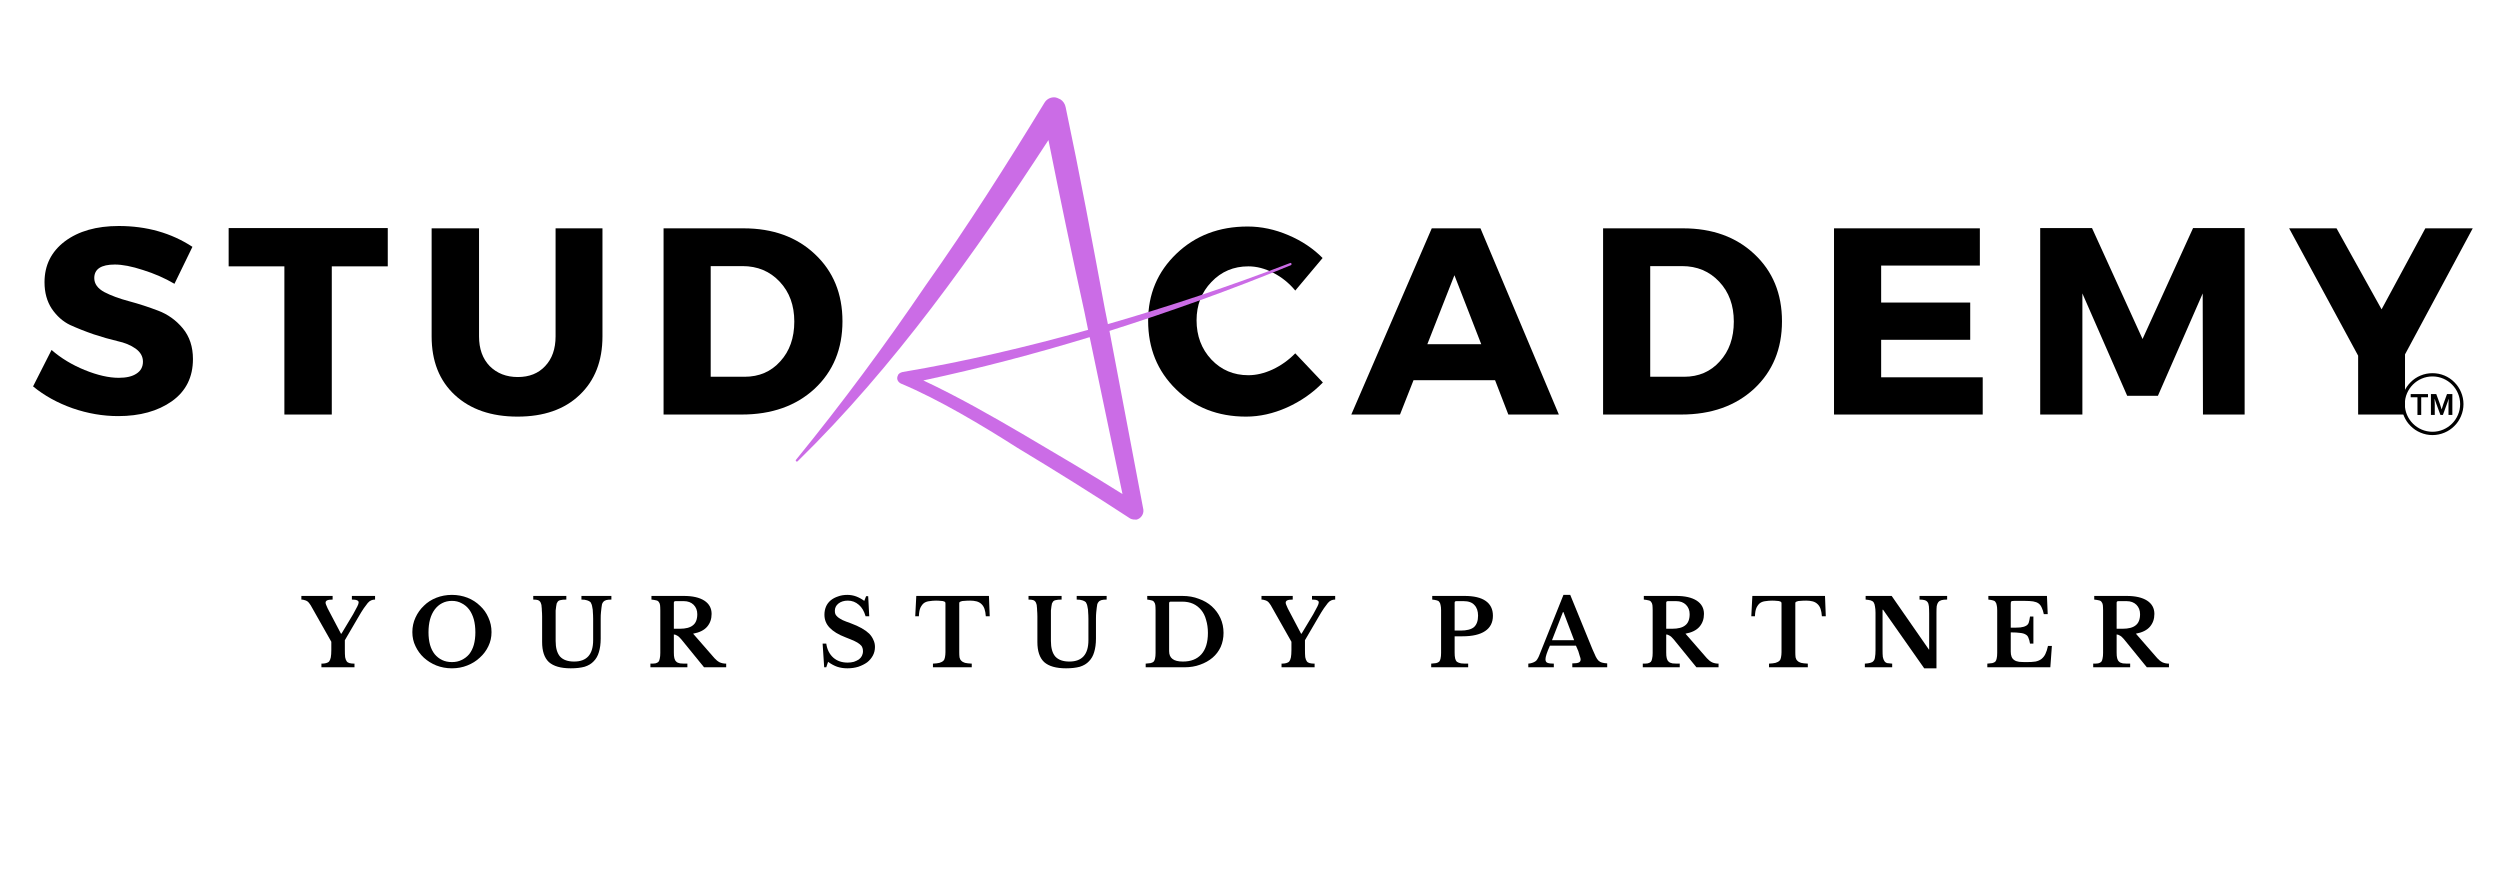 <svg xmlns="http://www.w3.org/2000/svg" xmlns:xlink="http://www.w3.org/1999/xlink" width="200" zoomAndPan="magnify" viewBox="0 0 150 52.5" height="70" preserveAspectRatio="xMidYMid meet" version="1.0"><defs><g/><clipPath id="76007f8723"><path d="M 144.094 23 L 146 23 L 146 25 L 144.094 25 Z M 144.094 23 " clip-rule="nonzero"/></clipPath><clipPath id="90d6b6f243"><path d="M 145 23 L 147.805 23 L 147.805 25 L 145 25 Z M 145 23 " clip-rule="nonzero"/></clipPath><clipPath id="e991e25a7e"><path d="M 144.094 22.391 L 147.805 22.391 L 147.805 26.105 L 144.094 26.105 Z M 144.094 22.391 " clip-rule="nonzero"/></clipPath></defs><g fill="#000000" fill-opacity="1"><g transform="translate(1.718, 24.872)"><g><path d="M 5.406 -11.312 C 7.082 -11.312 8.555 -10.895 9.828 -10.062 L 8.75 -7.844 C 8.164 -8.188 7.535 -8.461 6.859 -8.672 C 6.191 -8.891 5.629 -9 5.172 -9 C 4.348 -9 3.938 -8.727 3.938 -8.188 C 3.938 -7.844 4.141 -7.562 4.547 -7.344 C 4.953 -7.133 5.445 -6.953 6.031 -6.797 C 6.613 -6.641 7.191 -6.453 7.766 -6.234 C 8.348 -6.016 8.844 -5.66 9.25 -5.172 C 9.656 -4.68 9.859 -4.066 9.859 -3.328 C 9.859 -2.242 9.438 -1.398 8.594 -0.797 C 7.75 -0.203 6.676 0.094 5.375 0.094 C 4.457 0.094 3.547 -0.062 2.641 -0.375 C 1.734 -0.695 0.941 -1.133 0.266 -1.688 L 1.375 -3.875 C 1.938 -3.383 2.598 -2.984 3.359 -2.672 C 4.129 -2.359 4.812 -2.203 5.406 -2.203 C 5.863 -2.203 6.219 -2.285 6.469 -2.453 C 6.727 -2.617 6.859 -2.859 6.859 -3.172 C 6.859 -3.484 6.711 -3.742 6.422 -3.953 C 6.129 -4.16 5.766 -4.312 5.328 -4.406 C 4.891 -4.508 4.414 -4.645 3.906 -4.812 C 3.395 -4.988 2.922 -5.176 2.484 -5.375 C 2.055 -5.582 1.691 -5.906 1.391 -6.344 C 1.098 -6.789 0.953 -7.32 0.953 -7.938 C 0.953 -8.957 1.359 -9.773 2.172 -10.391 C 2.992 -11.004 4.07 -11.312 5.406 -11.312 Z M 5.406 -11.312 "/></g></g></g><g fill="#000000" fill-opacity="1"><g transform="translate(13.61, 24.872)"><g><path d="M 9.656 -8.891 L 6.297 -8.891 L 6.297 0 L 3.453 0 L 3.453 -8.891 L 0.109 -8.891 L 0.109 -11.188 L 9.656 -11.188 Z M 9.656 -8.891 "/></g></g></g><g fill="#000000" fill-opacity="1"><g transform="translate(24.976, 24.872)"><g><path d="M 11.172 -11.172 L 11.172 -4.688 C 11.172 -3.207 10.711 -2.035 9.797 -1.172 C 8.891 -0.305 7.648 0.125 6.078 0.125 C 4.504 0.125 3.25 -0.305 2.312 -1.172 C 1.383 -2.035 0.922 -3.207 0.922 -4.688 L 0.922 -11.172 L 3.766 -11.172 L 3.766 -4.688 C 3.766 -3.945 3.977 -3.352 4.406 -2.906 C 4.844 -2.469 5.406 -2.25 6.094 -2.25 C 6.781 -2.25 7.328 -2.469 7.734 -2.906 C 8.148 -3.344 8.359 -3.938 8.359 -4.688 L 8.359 -11.172 Z M 11.172 -11.172 "/></g></g></g><g fill="#000000" fill-opacity="1"><g transform="translate(38.689, 24.872)"><g><path d="M 1.125 -11.172 L 5.922 -11.172 C 7.68 -11.172 9.109 -10.656 10.203 -9.625 C 11.305 -8.594 11.859 -7.25 11.859 -5.594 C 11.859 -3.938 11.301 -2.586 10.188 -1.547 C 9.07 -0.516 7.613 0 5.812 0 L 1.125 0 Z M 3.953 -8.906 L 3.953 -2.266 L 5.984 -2.266 C 6.859 -2.266 7.57 -2.57 8.125 -3.188 C 8.688 -3.801 8.969 -4.598 8.969 -5.578 C 8.969 -6.555 8.676 -7.352 8.094 -7.969 C 7.508 -8.594 6.766 -8.906 5.859 -8.906 Z M 3.953 -8.906 "/></g></g></g><g fill="#000000" fill-opacity="1"><g transform="translate(52.546, 24.872)"><g/></g></g><g fill="#000000" fill-opacity="1"><g transform="translate(57.862, 24.872)"><g/></g></g><g fill="#000000" fill-opacity="1"><g transform="translate(63.178, 24.872)"><g/></g></g><g fill="#000000" fill-opacity="1"><g transform="translate(68.497, 24.872)"><g><path d="M 6.359 -11.281 C 7.18 -11.281 7.992 -11.109 8.797 -10.766 C 9.609 -10.422 10.297 -9.961 10.859 -9.391 L 9.219 -7.438 C 8.852 -7.883 8.414 -8.238 7.906 -8.5 C 7.406 -8.758 6.906 -8.891 6.406 -8.891 C 5.52 -8.891 4.781 -8.578 4.188 -7.953 C 3.594 -7.336 3.297 -6.57 3.297 -5.656 C 3.297 -4.719 3.594 -3.93 4.188 -3.297 C 4.781 -2.672 5.52 -2.359 6.406 -2.359 C 6.875 -2.359 7.359 -2.473 7.859 -2.703 C 8.367 -2.941 8.82 -3.266 9.219 -3.672 L 10.875 -1.922 C 10.27 -1.297 9.551 -0.797 8.719 -0.422 C 7.895 -0.055 7.078 0.125 6.266 0.125 C 4.578 0.125 3.176 -0.422 2.062 -1.516 C 0.945 -2.609 0.391 -3.977 0.391 -5.625 C 0.391 -7.227 0.957 -8.57 2.094 -9.656 C 3.227 -10.738 4.648 -11.281 6.359 -11.281 Z M 6.359 -11.281 "/></g></g></g><g fill="#000000" fill-opacity="1"><g transform="translate(81.156, 24.872)"><g><path d="M 8.547 -2.062 L 3.656 -2.062 L 2.844 0 L -0.078 0 L 4.75 -11.172 L 7.672 -11.172 L 12.375 0 L 9.344 0 Z M 7.719 -4.219 L 6.109 -8.359 L 4.484 -4.219 Z M 7.719 -4.219 "/></g></g></g><g fill="#000000" fill-opacity="1"><g transform="translate(95.06, 24.872)"><g><path d="M 1.125 -11.172 L 5.922 -11.172 C 7.68 -11.172 9.109 -10.656 10.203 -9.625 C 11.305 -8.594 11.859 -7.25 11.859 -5.594 C 11.859 -3.938 11.301 -2.586 10.188 -1.547 C 9.07 -0.516 7.613 0 5.812 0 L 1.125 0 Z M 3.953 -8.906 L 3.953 -2.266 L 5.984 -2.266 C 6.859 -2.266 7.57 -2.57 8.125 -3.188 C 8.688 -3.801 8.969 -4.598 8.969 -5.578 C 8.969 -6.555 8.676 -7.352 8.094 -7.969 C 7.508 -8.594 6.766 -8.906 5.859 -8.906 Z M 3.953 -8.906 "/></g></g></g><g fill="#000000" fill-opacity="1"><g transform="translate(108.916, 24.872)"><g><path d="M 9.875 -8.938 L 3.953 -8.938 L 3.953 -6.719 L 9.297 -6.719 L 9.297 -4.484 L 3.953 -4.484 L 3.953 -2.234 L 10.047 -2.234 L 10.047 0 L 1.125 0 L 1.125 -11.172 L 9.875 -11.172 Z M 9.875 -8.938 "/></g></g></g><g fill="#000000" fill-opacity="1"><g transform="translate(121.287, 24.872)"><g><path d="M 13.391 0 L 10.891 0 L 10.875 -7.266 L 8.188 -1.125 L 6.344 -1.125 L 3.656 -7.266 L 3.656 0 L 1.125 0 L 1.125 -11.188 L 4.234 -11.188 L 7.266 -4.531 L 10.297 -11.188 L 13.391 -11.188 Z M 13.391 0 "/></g></g></g><g fill="#000000" fill-opacity="1"><g transform="translate(137.426, 24.872)"><g><path d="M 6.875 -3.609 L 6.875 0 L 4.062 0 L 4.062 -3.531 L -0.078 -11.172 L 2.766 -11.172 L 5.469 -6.312 L 8.094 -11.172 L 10.938 -11.172 Z M 6.875 -3.609 "/></g></g></g><g fill="#000000" fill-opacity="1"><g transform="translate(18.16, 40.037)"><g><path d="M 0.562 -3.578 C 0.508 -3.68 0.457 -3.766 0.406 -3.828 C 0.363 -3.891 0.316 -3.938 0.266 -3.969 C 0.211 -4 0.16 -4.02 0.109 -4.031 C 0.055 -4.051 -0.004 -4.062 -0.078 -4.062 L -0.078 -4.281 L 1.797 -4.281 L 1.797 -4.062 C 1.641 -4.062 1.531 -4.047 1.469 -4.016 C 1.406 -3.984 1.375 -3.938 1.375 -3.875 C 1.375 -3.844 1.383 -3.801 1.406 -3.75 C 1.426 -3.695 1.457 -3.625 1.5 -3.531 L 2.297 -2.016 L 2.328 -2.016 L 3.031 -3.188 C 3.145 -3.395 3.227 -3.551 3.281 -3.656 C 3.332 -3.758 3.359 -3.836 3.359 -3.891 C 3.359 -3.953 3.328 -3.992 3.266 -4.016 C 3.211 -4.047 3.109 -4.062 2.953 -4.062 L 2.953 -4.281 L 4.344 -4.281 L 4.344 -4.062 C 4.258 -4.062 4.18 -4.047 4.109 -4.016 C 4.047 -3.992 3.977 -3.941 3.906 -3.859 C 3.844 -3.785 3.766 -3.68 3.672 -3.547 C 3.578 -3.41 3.469 -3.234 3.344 -3.016 L 2.531 -1.625 L 2.531 -1.062 C 2.531 -0.875 2.535 -0.723 2.547 -0.609 C 2.566 -0.504 2.598 -0.422 2.641 -0.359 C 2.68 -0.305 2.738 -0.27 2.812 -0.25 C 2.895 -0.227 2.992 -0.219 3.109 -0.219 L 3.109 0 L 1.125 0 L 1.125 -0.219 C 1.238 -0.219 1.332 -0.227 1.406 -0.25 C 1.488 -0.27 1.551 -0.305 1.594 -0.359 C 1.633 -0.41 1.664 -0.488 1.688 -0.594 C 1.707 -0.707 1.719 -0.852 1.719 -1.031 L 1.719 -1.531 Z M 0.562 -3.578 "/></g></g></g><g fill="#000000" fill-opacity="1"><g transform="translate(24.491, 40.037)"><g><path d="M 2.625 -4.344 C 2.957 -4.344 3.27 -4.285 3.562 -4.172 C 3.852 -4.055 4.102 -3.895 4.312 -3.688 C 4.531 -3.488 4.695 -3.254 4.812 -2.984 C 4.938 -2.711 5 -2.422 5 -2.109 C 5 -1.805 4.938 -1.523 4.812 -1.266 C 4.688 -1.004 4.516 -0.773 4.297 -0.578 C 4.086 -0.379 3.836 -0.223 3.547 -0.109 C 3.266 0.004 2.957 0.062 2.625 0.062 C 2.289 0.062 1.977 0.004 1.688 -0.109 C 1.406 -0.223 1.156 -0.379 0.938 -0.578 C 0.727 -0.773 0.562 -1.004 0.438 -1.266 C 0.312 -1.523 0.25 -1.805 0.25 -2.109 C 0.25 -2.422 0.312 -2.711 0.438 -2.984 C 0.562 -3.254 0.727 -3.488 0.938 -3.688 C 1.145 -3.895 1.395 -4.055 1.688 -4.172 C 1.977 -4.285 2.289 -4.344 2.625 -4.344 Z M 2.625 -0.312 C 2.844 -0.312 3.035 -0.352 3.203 -0.438 C 3.379 -0.52 3.531 -0.633 3.656 -0.781 C 3.781 -0.938 3.875 -1.125 3.938 -1.344 C 4 -1.57 4.031 -1.82 4.031 -2.094 C 4.031 -2.383 4 -2.645 3.938 -2.875 C 3.875 -3.102 3.781 -3.301 3.656 -3.469 C 3.531 -3.633 3.379 -3.758 3.203 -3.844 C 3.035 -3.938 2.844 -3.984 2.625 -3.984 C 2.406 -3.984 2.207 -3.938 2.031 -3.844 C 1.863 -3.758 1.719 -3.633 1.594 -3.469 C 1.469 -3.301 1.375 -3.102 1.312 -2.875 C 1.25 -2.645 1.219 -2.383 1.219 -2.094 C 1.219 -1.82 1.25 -1.57 1.312 -1.344 C 1.375 -1.125 1.469 -0.938 1.594 -0.781 C 1.719 -0.633 1.863 -0.52 2.031 -0.438 C 2.207 -0.352 2.406 -0.312 2.625 -0.312 Z M 2.625 -0.312 "/></g></g></g><g fill="#000000" fill-opacity="1"><g transform="translate(31.839, 40.037)"><g><path d="M 4.203 -1.719 C 4.203 -1.406 4.164 -1.133 4.094 -0.906 C 4.031 -0.688 3.926 -0.504 3.781 -0.359 C 3.645 -0.211 3.461 -0.102 3.234 -0.031 C 3.004 0.031 2.727 0.062 2.406 0.062 C 1.812 0.062 1.375 -0.062 1.094 -0.312 C 0.82 -0.57 0.688 -0.973 0.688 -1.516 L 0.688 -3.047 C 0.688 -3.191 0.68 -3.312 0.672 -3.406 C 0.672 -3.5 0.664 -3.578 0.656 -3.641 C 0.656 -3.711 0.645 -3.77 0.625 -3.812 C 0.613 -3.852 0.598 -3.891 0.578 -3.922 C 0.547 -3.973 0.5 -4.008 0.438 -4.031 C 0.375 -4.051 0.281 -4.062 0.156 -4.062 L 0.156 -4.281 L 2.141 -4.281 L 2.141 -4.062 C 1.984 -4.062 1.867 -4.051 1.797 -4.031 C 1.723 -4.02 1.664 -3.988 1.625 -3.938 C 1.602 -3.906 1.582 -3.867 1.562 -3.828 C 1.551 -3.785 1.539 -3.727 1.531 -3.656 C 1.52 -3.594 1.508 -3.508 1.5 -3.406 C 1.5 -3.312 1.5 -3.191 1.5 -3.047 L 1.5 -1.578 C 1.5 -1.16 1.586 -0.848 1.766 -0.641 C 1.953 -0.441 2.234 -0.344 2.609 -0.344 C 3.367 -0.344 3.75 -0.77 3.75 -1.625 L 3.75 -2.906 C 3.75 -3.062 3.742 -3.191 3.734 -3.297 C 3.734 -3.41 3.723 -3.504 3.703 -3.578 C 3.691 -3.66 3.676 -3.727 3.656 -3.781 C 3.633 -3.832 3.613 -3.875 3.594 -3.906 C 3.539 -3.957 3.473 -3.992 3.391 -4.016 C 3.305 -4.047 3.191 -4.062 3.047 -4.062 L 3.047 -4.281 L 4.844 -4.281 L 4.844 -4.062 C 4.707 -4.062 4.602 -4.051 4.531 -4.031 C 4.457 -4.008 4.398 -3.973 4.359 -3.922 C 4.328 -3.891 4.301 -3.844 4.281 -3.781 C 4.27 -3.727 4.258 -3.66 4.25 -3.578 C 4.238 -3.504 4.227 -3.41 4.219 -3.297 C 4.207 -3.191 4.203 -3.062 4.203 -2.906 Z M 4.203 -1.719 "/></g></g></g><g fill="#000000" fill-opacity="1"><g transform="translate(38.837, 40.037)"><g><path d="M 3.859 -3.203 C 3.859 -2.898 3.77 -2.645 3.594 -2.438 C 3.414 -2.227 3.133 -2.086 2.75 -2.016 L 4.031 -0.547 C 4.125 -0.441 4.227 -0.359 4.344 -0.297 C 4.469 -0.242 4.598 -0.219 4.734 -0.219 L 4.734 0 L 3.406 0 L 2.031 -1.688 C 1.938 -1.801 1.852 -1.875 1.781 -1.906 C 1.719 -1.945 1.656 -1.969 1.594 -1.969 L 1.594 -0.891 C 1.594 -0.742 1.602 -0.629 1.625 -0.547 C 1.645 -0.461 1.68 -0.395 1.734 -0.344 C 1.785 -0.289 1.863 -0.254 1.969 -0.234 C 2.082 -0.223 2.227 -0.219 2.406 -0.219 L 2.406 0 L 0.188 0 L 0.188 -0.219 C 0.312 -0.219 0.41 -0.223 0.484 -0.234 C 0.566 -0.254 0.629 -0.285 0.672 -0.328 C 0.711 -0.379 0.738 -0.445 0.75 -0.531 C 0.77 -0.613 0.781 -0.723 0.781 -0.859 L 0.781 -3.422 C 0.781 -3.555 0.773 -3.66 0.766 -3.734 C 0.754 -3.816 0.727 -3.879 0.688 -3.922 C 0.656 -3.973 0.602 -4.004 0.531 -4.016 C 0.457 -4.035 0.363 -4.051 0.25 -4.062 L 0.25 -4.281 L 2.188 -4.281 C 2.719 -4.281 3.129 -4.188 3.422 -4 C 3.711 -3.812 3.859 -3.547 3.859 -3.203 Z M 1.594 -2.312 L 1.953 -2.312 C 2.305 -2.312 2.566 -2.379 2.734 -2.516 C 2.91 -2.648 3 -2.875 3 -3.188 C 3 -3.414 2.926 -3.602 2.781 -3.75 C 2.633 -3.895 2.438 -3.969 2.188 -3.969 L 1.703 -3.969 C 1.629 -3.969 1.594 -3.938 1.594 -3.875 Z M 1.594 -2.312 "/></g></g></g><g fill="#000000" fill-opacity="1"><g transform="translate(45.474, 40.037)"><g/></g></g><g fill="#000000" fill-opacity="1"><g transform="translate(49.06, 40.037)"><g><path d="M 0.297 -1.422 L 0.516 -1.422 C 0.566 -1.066 0.707 -0.785 0.938 -0.578 C 1.164 -0.379 1.453 -0.281 1.797 -0.281 C 1.93 -0.281 2.055 -0.297 2.172 -0.328 C 2.285 -0.367 2.383 -0.414 2.469 -0.469 C 2.551 -0.531 2.613 -0.602 2.656 -0.688 C 2.695 -0.77 2.719 -0.863 2.719 -0.969 C 2.719 -1.062 2.703 -1.141 2.672 -1.203 C 2.648 -1.266 2.598 -1.328 2.516 -1.391 C 2.441 -1.453 2.336 -1.516 2.203 -1.578 C 2.066 -1.641 1.891 -1.711 1.672 -1.797 C 1.242 -1.961 0.926 -2.156 0.719 -2.375 C 0.508 -2.594 0.406 -2.852 0.406 -3.156 C 0.406 -3.332 0.438 -3.492 0.5 -3.641 C 0.562 -3.785 0.656 -3.91 0.781 -4.016 C 0.906 -4.117 1.051 -4.195 1.219 -4.25 C 1.383 -4.312 1.57 -4.344 1.781 -4.344 C 1.969 -4.344 2.145 -4.312 2.312 -4.25 C 2.477 -4.188 2.641 -4.098 2.797 -3.984 L 2.906 -4.266 L 3.031 -4.266 L 3.094 -3.062 L 2.875 -3.062 C 2.789 -3.363 2.656 -3.594 2.469 -3.75 C 2.281 -3.914 2.062 -4 1.812 -4 C 1.582 -4 1.395 -3.941 1.25 -3.828 C 1.102 -3.711 1.031 -3.566 1.031 -3.391 C 1.031 -3.316 1.039 -3.25 1.062 -3.188 C 1.094 -3.125 1.145 -3.062 1.219 -3 C 1.289 -2.945 1.383 -2.891 1.5 -2.828 C 1.625 -2.773 1.785 -2.711 1.984 -2.641 C 2.242 -2.547 2.461 -2.445 2.641 -2.344 C 2.828 -2.238 2.977 -2.129 3.094 -2.016 C 3.207 -1.898 3.289 -1.773 3.344 -1.641 C 3.406 -1.516 3.438 -1.375 3.438 -1.219 C 3.438 -1.031 3.395 -0.859 3.312 -0.703 C 3.227 -0.547 3.113 -0.41 2.969 -0.297 C 2.82 -0.191 2.645 -0.102 2.438 -0.031 C 2.238 0.031 2.02 0.062 1.781 0.062 C 1.562 0.062 1.359 0.031 1.172 -0.031 C 0.992 -0.094 0.812 -0.191 0.625 -0.328 L 0.516 0 L 0.391 0 Z M 0.297 -1.422 "/></g></g></g><g fill="#000000" fill-opacity="1"><g transform="translate(54.852, 40.037)"><g><path d="M 4.531 -3.062 L 4.297 -3.062 C 4.285 -3.238 4.258 -3.383 4.219 -3.5 C 4.176 -3.625 4.113 -3.723 4.031 -3.797 C 3.957 -3.867 3.863 -3.922 3.75 -3.953 C 3.633 -3.984 3.504 -4 3.359 -4 C 3.211 -4 3.094 -3.992 3 -3.984 C 2.914 -3.984 2.852 -3.973 2.812 -3.953 C 2.77 -3.941 2.738 -3.926 2.719 -3.906 C 2.707 -3.883 2.703 -3.859 2.703 -3.828 L 2.703 -0.906 C 2.703 -0.789 2.707 -0.688 2.719 -0.594 C 2.738 -0.508 2.773 -0.441 2.828 -0.391 C 2.879 -0.336 2.953 -0.297 3.047 -0.266 C 3.148 -0.242 3.285 -0.227 3.453 -0.219 L 3.453 0 L 1.125 0 L 1.125 -0.219 C 1.289 -0.227 1.422 -0.242 1.516 -0.266 C 1.617 -0.297 1.695 -0.336 1.75 -0.391 C 1.801 -0.441 1.832 -0.508 1.844 -0.594 C 1.863 -0.688 1.875 -0.789 1.875 -0.906 L 1.875 -3.828 C 1.875 -3.859 1.867 -3.883 1.859 -3.906 C 1.848 -3.926 1.82 -3.941 1.781 -3.953 C 1.738 -3.973 1.676 -3.984 1.594 -3.984 C 1.52 -3.992 1.426 -4 1.312 -4 C 1.176 -4 1.047 -3.988 0.922 -3.969 C 0.797 -3.957 0.688 -3.922 0.594 -3.859 C 0.508 -3.797 0.438 -3.703 0.375 -3.578 C 0.32 -3.461 0.289 -3.289 0.281 -3.062 L 0.062 -3.062 L 0.125 -4.281 L 4.484 -4.281 Z M 4.531 -3.062 "/></g></g></g><g fill="#000000" fill-opacity="1"><g transform="translate(61.555, 40.037)"><g><path d="M 4.203 -1.719 C 4.203 -1.406 4.164 -1.133 4.094 -0.906 C 4.031 -0.688 3.926 -0.504 3.781 -0.359 C 3.645 -0.211 3.461 -0.102 3.234 -0.031 C 3.004 0.031 2.727 0.062 2.406 0.062 C 1.812 0.062 1.375 -0.062 1.094 -0.312 C 0.82 -0.57 0.688 -0.973 0.688 -1.516 L 0.688 -3.047 C 0.688 -3.191 0.68 -3.312 0.672 -3.406 C 0.672 -3.5 0.664 -3.578 0.656 -3.641 C 0.656 -3.711 0.645 -3.77 0.625 -3.812 C 0.613 -3.852 0.598 -3.891 0.578 -3.922 C 0.547 -3.973 0.5 -4.008 0.438 -4.031 C 0.375 -4.051 0.281 -4.062 0.156 -4.062 L 0.156 -4.281 L 2.141 -4.281 L 2.141 -4.062 C 1.984 -4.062 1.867 -4.051 1.797 -4.031 C 1.723 -4.02 1.664 -3.988 1.625 -3.938 C 1.602 -3.906 1.582 -3.867 1.562 -3.828 C 1.551 -3.785 1.539 -3.727 1.531 -3.656 C 1.52 -3.594 1.508 -3.508 1.5 -3.406 C 1.5 -3.312 1.5 -3.191 1.5 -3.047 L 1.5 -1.578 C 1.5 -1.16 1.586 -0.848 1.766 -0.641 C 1.953 -0.441 2.234 -0.344 2.609 -0.344 C 3.367 -0.344 3.75 -0.77 3.75 -1.625 L 3.75 -2.906 C 3.75 -3.062 3.742 -3.191 3.734 -3.297 C 3.734 -3.41 3.723 -3.504 3.703 -3.578 C 3.691 -3.66 3.676 -3.727 3.656 -3.781 C 3.633 -3.832 3.613 -3.875 3.594 -3.906 C 3.539 -3.957 3.473 -3.992 3.391 -4.016 C 3.305 -4.047 3.191 -4.062 3.047 -4.062 L 3.047 -4.281 L 4.844 -4.281 L 4.844 -4.062 C 4.707 -4.062 4.602 -4.051 4.531 -4.031 C 4.457 -4.008 4.398 -3.973 4.359 -3.922 C 4.328 -3.891 4.301 -3.844 4.281 -3.781 C 4.27 -3.727 4.258 -3.66 4.25 -3.578 C 4.238 -3.504 4.227 -3.41 4.219 -3.297 C 4.207 -3.191 4.203 -3.062 4.203 -2.906 Z M 4.203 -1.719 "/></g></g></g><g fill="#000000" fill-opacity="1"><g transform="translate(68.553, 40.037)"><g><path d="M 0.188 0 L 0.188 -0.219 C 0.312 -0.227 0.41 -0.238 0.484 -0.25 C 0.566 -0.27 0.629 -0.301 0.672 -0.344 C 0.711 -0.395 0.738 -0.457 0.75 -0.531 C 0.77 -0.613 0.781 -0.723 0.781 -0.859 L 0.781 -3.422 C 0.781 -3.555 0.773 -3.66 0.766 -3.734 C 0.754 -3.816 0.727 -3.879 0.688 -3.922 C 0.656 -3.973 0.602 -4.004 0.531 -4.016 C 0.469 -4.035 0.383 -4.051 0.281 -4.062 L 0.281 -4.281 L 2.391 -4.281 C 2.754 -4.281 3.082 -4.223 3.375 -4.109 C 3.676 -4.004 3.938 -3.852 4.156 -3.656 C 4.375 -3.457 4.547 -3.223 4.672 -2.953 C 4.797 -2.68 4.859 -2.383 4.859 -2.062 C 4.859 -1.758 4.801 -1.477 4.688 -1.219 C 4.57 -0.969 4.41 -0.754 4.203 -0.578 C 3.992 -0.398 3.742 -0.258 3.453 -0.156 C 3.172 -0.051 2.859 0 2.516 0 Z M 1.688 -3.938 C 1.625 -3.938 1.594 -3.906 1.594 -3.844 L 1.594 -0.969 C 1.594 -0.758 1.66 -0.602 1.797 -0.5 C 1.93 -0.395 2.141 -0.344 2.422 -0.344 C 2.898 -0.344 3.27 -0.488 3.531 -0.781 C 3.789 -1.07 3.922 -1.5 3.922 -2.062 C 3.922 -2.352 3.883 -2.613 3.812 -2.844 C 3.75 -3.082 3.648 -3.281 3.516 -3.438 C 3.379 -3.602 3.219 -3.727 3.031 -3.812 C 2.844 -3.895 2.629 -3.938 2.391 -3.938 Z M 1.688 -3.938 "/></g></g></g><g fill="#000000" fill-opacity="1"><g transform="translate(75.767, 40.037)"><g><path d="M 0.562 -3.578 C 0.508 -3.68 0.457 -3.766 0.406 -3.828 C 0.363 -3.891 0.316 -3.938 0.266 -3.969 C 0.211 -4 0.16 -4.02 0.109 -4.031 C 0.055 -4.051 -0.004 -4.062 -0.078 -4.062 L -0.078 -4.281 L 1.797 -4.281 L 1.797 -4.062 C 1.641 -4.062 1.531 -4.047 1.469 -4.016 C 1.406 -3.984 1.375 -3.938 1.375 -3.875 C 1.375 -3.844 1.383 -3.801 1.406 -3.75 C 1.426 -3.695 1.457 -3.625 1.5 -3.531 L 2.297 -2.016 L 2.328 -2.016 L 3.031 -3.188 C 3.145 -3.395 3.227 -3.551 3.281 -3.656 C 3.332 -3.758 3.359 -3.836 3.359 -3.891 C 3.359 -3.953 3.328 -3.992 3.266 -4.016 C 3.211 -4.047 3.109 -4.062 2.953 -4.062 L 2.953 -4.281 L 4.344 -4.281 L 4.344 -4.062 C 4.258 -4.062 4.18 -4.047 4.109 -4.016 C 4.047 -3.992 3.977 -3.941 3.906 -3.859 C 3.844 -3.785 3.766 -3.68 3.672 -3.547 C 3.578 -3.41 3.469 -3.234 3.344 -3.016 L 2.531 -1.625 L 2.531 -1.062 C 2.531 -0.875 2.535 -0.723 2.547 -0.609 C 2.566 -0.504 2.598 -0.422 2.641 -0.359 C 2.68 -0.305 2.738 -0.27 2.812 -0.25 C 2.895 -0.227 2.992 -0.219 3.109 -0.219 L 3.109 0 L 1.125 0 L 1.125 -0.219 C 1.238 -0.219 1.332 -0.227 1.406 -0.25 C 1.488 -0.27 1.551 -0.305 1.594 -0.359 C 1.633 -0.41 1.664 -0.488 1.688 -0.594 C 1.707 -0.707 1.719 -0.852 1.719 -1.031 L 1.719 -1.531 Z M 0.562 -3.578 "/></g></g></g><g fill="#000000" fill-opacity="1"><g transform="translate(82.098, 40.037)"><g/></g></g><g fill="#000000" fill-opacity="1"><g transform="translate(85.684, 40.037)"><g><path d="M 3.891 -3.094 C 3.891 -2.688 3.734 -2.379 3.422 -2.172 C 3.109 -1.961 2.656 -1.859 2.062 -1.859 L 1.594 -1.859 L 1.594 -0.891 C 1.594 -0.742 1.602 -0.625 1.625 -0.531 C 1.645 -0.445 1.68 -0.379 1.734 -0.328 C 1.797 -0.285 1.879 -0.254 1.984 -0.234 C 2.086 -0.223 2.227 -0.219 2.406 -0.219 L 2.406 0 L 0.188 0 L 0.188 -0.219 C 0.312 -0.227 0.41 -0.238 0.484 -0.25 C 0.566 -0.27 0.629 -0.301 0.672 -0.344 C 0.711 -0.395 0.738 -0.457 0.75 -0.531 C 0.77 -0.613 0.781 -0.723 0.781 -0.859 L 0.781 -3.422 C 0.781 -3.555 0.77 -3.66 0.75 -3.734 C 0.738 -3.816 0.711 -3.879 0.672 -3.922 C 0.641 -3.973 0.586 -4.004 0.516 -4.016 C 0.453 -4.035 0.363 -4.051 0.25 -4.062 L 0.25 -4.281 L 2.188 -4.281 C 2.75 -4.281 3.172 -4.18 3.453 -3.984 C 3.742 -3.785 3.891 -3.488 3.891 -3.094 Z M 1.594 -2.203 L 1.953 -2.203 C 2.316 -2.203 2.582 -2.27 2.75 -2.406 C 2.914 -2.551 3 -2.781 3 -3.094 C 3 -3.375 2.926 -3.586 2.781 -3.734 C 2.645 -3.891 2.426 -3.969 2.125 -3.969 L 1.703 -3.969 C 1.629 -3.969 1.594 -3.938 1.594 -3.875 Z M 1.594 -2.203 "/></g></g></g><g fill="#000000" fill-opacity="1"><g transform="translate(91.776, 40.037)"><g><path d="M 2.781 -1.297 L 1.219 -1.297 C 1.039 -0.898 0.953 -0.629 0.953 -0.484 C 0.953 -0.367 0.992 -0.297 1.078 -0.266 C 1.16 -0.234 1.285 -0.219 1.453 -0.219 L 1.453 0 L -0.078 0 L -0.078 -0.219 C 0.016 -0.227 0.094 -0.242 0.156 -0.266 C 0.219 -0.285 0.273 -0.312 0.328 -0.344 C 0.379 -0.375 0.422 -0.414 0.453 -0.469 C 0.492 -0.531 0.531 -0.598 0.562 -0.672 L 2.031 -4.344 L 2.438 -4.344 L 3.766 -1.094 C 3.848 -0.906 3.914 -0.754 3.969 -0.641 C 4.02 -0.535 4.078 -0.453 4.141 -0.391 C 4.203 -0.336 4.27 -0.301 4.344 -0.281 C 4.426 -0.258 4.531 -0.242 4.656 -0.234 L 4.656 0 L 2.562 0 L 2.562 -0.234 C 2.738 -0.234 2.863 -0.25 2.938 -0.281 C 3.02 -0.312 3.062 -0.375 3.062 -0.469 C 3.062 -0.52 3.047 -0.582 3.016 -0.656 C 2.992 -0.738 2.961 -0.844 2.922 -0.969 Z M 1.344 -1.625 L 2.672 -1.625 L 2.031 -3.312 L 2 -3.312 Z M 1.344 -1.625 "/></g></g></g><g fill="#000000" fill-opacity="1"><g transform="translate(98.379, 40.037)"><g><path d="M 3.859 -3.203 C 3.859 -2.898 3.77 -2.645 3.594 -2.438 C 3.414 -2.227 3.133 -2.086 2.75 -2.016 L 4.031 -0.547 C 4.125 -0.441 4.227 -0.359 4.344 -0.297 C 4.469 -0.242 4.598 -0.219 4.734 -0.219 L 4.734 0 L 3.406 0 L 2.031 -1.688 C 1.938 -1.801 1.852 -1.875 1.781 -1.906 C 1.719 -1.945 1.656 -1.969 1.594 -1.969 L 1.594 -0.891 C 1.594 -0.742 1.602 -0.629 1.625 -0.547 C 1.645 -0.461 1.68 -0.395 1.734 -0.344 C 1.785 -0.289 1.863 -0.254 1.969 -0.234 C 2.082 -0.223 2.227 -0.219 2.406 -0.219 L 2.406 0 L 0.188 0 L 0.188 -0.219 C 0.312 -0.219 0.41 -0.223 0.484 -0.234 C 0.566 -0.254 0.629 -0.285 0.672 -0.328 C 0.711 -0.379 0.738 -0.445 0.75 -0.531 C 0.77 -0.613 0.781 -0.723 0.781 -0.859 L 0.781 -3.422 C 0.781 -3.555 0.773 -3.66 0.766 -3.734 C 0.754 -3.816 0.727 -3.879 0.688 -3.922 C 0.656 -3.973 0.602 -4.004 0.531 -4.016 C 0.457 -4.035 0.363 -4.051 0.25 -4.062 L 0.25 -4.281 L 2.188 -4.281 C 2.719 -4.281 3.129 -4.188 3.422 -4 C 3.711 -3.812 3.859 -3.547 3.859 -3.203 Z M 1.594 -2.312 L 1.953 -2.312 C 2.305 -2.312 2.566 -2.379 2.734 -2.516 C 2.91 -2.648 3 -2.875 3 -3.188 C 3 -3.414 2.926 -3.602 2.781 -3.75 C 2.633 -3.895 2.438 -3.969 2.188 -3.969 L 1.703 -3.969 C 1.629 -3.969 1.594 -3.938 1.594 -3.875 Z M 1.594 -2.312 "/></g></g></g><g fill="#000000" fill-opacity="1"><g transform="translate(105.016, 40.037)"><g><path d="M 4.531 -3.062 L 4.297 -3.062 C 4.285 -3.238 4.258 -3.383 4.219 -3.5 C 4.176 -3.625 4.113 -3.723 4.031 -3.797 C 3.957 -3.867 3.863 -3.922 3.75 -3.953 C 3.633 -3.984 3.504 -4 3.359 -4 C 3.211 -4 3.094 -3.992 3 -3.984 C 2.914 -3.984 2.852 -3.973 2.812 -3.953 C 2.77 -3.941 2.738 -3.926 2.719 -3.906 C 2.707 -3.883 2.703 -3.859 2.703 -3.828 L 2.703 -0.906 C 2.703 -0.789 2.707 -0.688 2.719 -0.594 C 2.738 -0.508 2.773 -0.441 2.828 -0.391 C 2.879 -0.336 2.953 -0.297 3.047 -0.266 C 3.148 -0.242 3.285 -0.227 3.453 -0.219 L 3.453 0 L 1.125 0 L 1.125 -0.219 C 1.289 -0.227 1.422 -0.242 1.516 -0.266 C 1.617 -0.297 1.695 -0.336 1.75 -0.391 C 1.801 -0.441 1.832 -0.508 1.844 -0.594 C 1.863 -0.688 1.875 -0.789 1.875 -0.906 L 1.875 -3.828 C 1.875 -3.859 1.867 -3.883 1.859 -3.906 C 1.848 -3.926 1.82 -3.941 1.781 -3.953 C 1.738 -3.973 1.676 -3.984 1.594 -3.984 C 1.52 -3.992 1.426 -4 1.312 -4 C 1.176 -4 1.047 -3.988 0.922 -3.969 C 0.797 -3.957 0.688 -3.922 0.594 -3.859 C 0.508 -3.797 0.438 -3.703 0.375 -3.578 C 0.32 -3.461 0.289 -3.289 0.281 -3.062 L 0.062 -3.062 L 0.125 -4.281 L 4.484 -4.281 Z M 4.531 -3.062 "/></g></g></g><g fill="#000000" fill-opacity="1"><g transform="translate(111.719, 40.037)"><g><path d="M 3.734 0.062 L 1.266 -3.453 L 1.234 -3.453 L 1.234 -1.062 C 1.234 -0.875 1.238 -0.727 1.25 -0.625 C 1.27 -0.52 1.301 -0.438 1.344 -0.375 C 1.383 -0.312 1.441 -0.27 1.516 -0.25 C 1.598 -0.238 1.695 -0.227 1.812 -0.219 L 1.812 0 L 0.172 0 L 0.172 -0.219 C 0.305 -0.227 0.414 -0.242 0.5 -0.266 C 0.582 -0.285 0.645 -0.32 0.688 -0.375 C 0.738 -0.426 0.77 -0.504 0.781 -0.609 C 0.801 -0.711 0.812 -0.852 0.812 -1.031 L 0.812 -3.266 C 0.812 -3.422 0.801 -3.547 0.781 -3.641 C 0.77 -3.742 0.742 -3.828 0.703 -3.891 C 0.66 -3.953 0.598 -3.992 0.516 -4.016 C 0.441 -4.035 0.344 -4.051 0.219 -4.062 L 0.219 -4.281 L 1.781 -4.281 L 4.016 -1.062 L 4.031 -1.062 L 4.031 -3.219 C 4.031 -3.406 4.023 -3.551 4.016 -3.656 C 4.004 -3.77 3.977 -3.852 3.938 -3.906 C 3.895 -3.969 3.832 -4.008 3.75 -4.031 C 3.676 -4.051 3.578 -4.062 3.453 -4.062 L 3.453 -4.281 L 5.109 -4.281 L 5.109 -4.062 C 4.973 -4.062 4.863 -4.051 4.781 -4.031 C 4.695 -4.008 4.629 -3.969 4.578 -3.906 C 4.535 -3.852 4.504 -3.773 4.484 -3.672 C 4.473 -3.566 4.469 -3.43 4.469 -3.266 L 4.469 0.062 Z M 3.734 0.062 "/></g></g></g><g fill="#000000" fill-opacity="1"><g transform="translate(119.051, 40.037)"><g><path d="M 1.594 -2.375 C 1.832 -2.375 2.023 -2.379 2.172 -2.391 C 2.316 -2.41 2.426 -2.441 2.5 -2.484 C 2.582 -2.523 2.641 -2.586 2.672 -2.672 C 2.703 -2.766 2.727 -2.891 2.75 -3.047 L 2.953 -3.047 L 2.953 -1.422 L 2.75 -1.422 C 2.727 -1.566 2.695 -1.68 2.656 -1.766 C 2.625 -1.859 2.566 -1.926 2.484 -1.969 C 2.398 -2.02 2.289 -2.051 2.156 -2.062 C 2.02 -2.082 1.832 -2.094 1.594 -2.094 L 1.594 -0.938 C 1.594 -0.82 1.609 -0.723 1.641 -0.641 C 1.672 -0.555 1.723 -0.488 1.797 -0.438 C 1.867 -0.383 1.969 -0.348 2.094 -0.328 C 2.219 -0.316 2.367 -0.312 2.547 -0.312 C 2.754 -0.312 2.93 -0.32 3.078 -0.344 C 3.223 -0.375 3.344 -0.426 3.438 -0.5 C 3.539 -0.582 3.617 -0.68 3.672 -0.797 C 3.734 -0.922 3.785 -1.082 3.828 -1.281 L 4.062 -1.281 L 3.969 0 L 0.188 0 L 0.188 -0.219 C 0.312 -0.227 0.41 -0.238 0.484 -0.25 C 0.566 -0.27 0.629 -0.301 0.672 -0.344 C 0.711 -0.395 0.738 -0.457 0.75 -0.531 C 0.77 -0.613 0.781 -0.723 0.781 -0.859 L 0.781 -3.422 C 0.781 -3.555 0.77 -3.66 0.75 -3.734 C 0.738 -3.816 0.711 -3.879 0.672 -3.922 C 0.641 -3.973 0.586 -4.004 0.516 -4.016 C 0.453 -4.035 0.363 -4.051 0.25 -4.062 L 0.25 -4.281 L 3.766 -4.281 L 3.812 -3.188 L 3.578 -3.188 C 3.547 -3.344 3.504 -3.473 3.453 -3.578 C 3.41 -3.68 3.348 -3.766 3.266 -3.828 C 3.18 -3.891 3.07 -3.93 2.938 -3.953 C 2.801 -3.973 2.633 -3.984 2.438 -3.984 L 1.812 -3.984 C 1.707 -3.984 1.645 -3.973 1.625 -3.953 C 1.602 -3.93 1.594 -3.875 1.594 -3.781 Z M 1.594 -2.375 "/></g></g></g><g fill="#000000" fill-opacity="1"><g transform="translate(125.404, 40.037)"><g><path d="M 3.859 -3.203 C 3.859 -2.898 3.77 -2.645 3.594 -2.438 C 3.414 -2.227 3.133 -2.086 2.75 -2.016 L 4.031 -0.547 C 4.125 -0.441 4.227 -0.359 4.344 -0.297 C 4.469 -0.242 4.598 -0.219 4.734 -0.219 L 4.734 0 L 3.406 0 L 2.031 -1.688 C 1.938 -1.801 1.852 -1.875 1.781 -1.906 C 1.719 -1.945 1.656 -1.969 1.594 -1.969 L 1.594 -0.891 C 1.594 -0.742 1.602 -0.629 1.625 -0.547 C 1.645 -0.461 1.68 -0.395 1.734 -0.344 C 1.785 -0.289 1.863 -0.254 1.969 -0.234 C 2.082 -0.223 2.227 -0.219 2.406 -0.219 L 2.406 0 L 0.188 0 L 0.188 -0.219 C 0.312 -0.219 0.41 -0.223 0.484 -0.234 C 0.566 -0.254 0.629 -0.285 0.672 -0.328 C 0.711 -0.379 0.738 -0.445 0.75 -0.531 C 0.77 -0.613 0.781 -0.723 0.781 -0.859 L 0.781 -3.422 C 0.781 -3.555 0.773 -3.66 0.766 -3.734 C 0.754 -3.816 0.727 -3.879 0.688 -3.922 C 0.656 -3.973 0.602 -4.004 0.531 -4.016 C 0.457 -4.035 0.363 -4.051 0.25 -4.062 L 0.25 -4.281 L 2.188 -4.281 C 2.719 -4.281 3.129 -4.188 3.422 -4 C 3.711 -3.812 3.859 -3.547 3.859 -3.203 Z M 1.594 -2.312 L 1.953 -2.312 C 2.305 -2.312 2.566 -2.379 2.734 -2.516 C 2.91 -2.648 3 -2.875 3 -3.188 C 3 -3.414 2.926 -3.602 2.781 -3.75 C 2.633 -3.895 2.438 -3.969 2.188 -3.969 L 1.703 -3.969 C 1.629 -3.969 1.594 -3.938 1.594 -3.875 Z M 1.594 -2.312 "/></g></g></g><g fill="#cb6ce6" fill-opacity="1"><g transform="translate(47.798, 28.424)"><g><path d="M 29.594 -12.637 C 26.027 -11.262 22.367 -10.043 18.676 -8.977 L 18.488 -9.918 C 17.738 -13.953 16.988 -17.988 16.141 -21.992 C 16.109 -22.18 15.984 -22.367 15.828 -22.461 C 15.703 -22.523 15.578 -22.586 15.453 -22.586 C 15.203 -22.586 14.984 -22.461 14.859 -22.242 C 12.605 -18.551 10.262 -14.859 7.758 -11.324 C 5.316 -7.727 2.723 -4.223 -0.031 -0.844 C -0.062 -0.812 -0.062 -0.781 -0.031 -0.75 C 0 -0.719 0.031 -0.719 0.062 -0.75 C 5.883 -6.445 10.668 -13.199 15.109 -20.02 C 15.797 -16.578 16.516 -13.137 17.27 -9.699 L 17.488 -8.633 C 13.797 -7.602 10.074 -6.727 6.352 -6.102 C 6.227 -6.07 6.102 -6.008 6.07 -5.883 C 5.977 -5.695 6.07 -5.504 6.258 -5.41 C 8.508 -4.473 11.168 -2.879 13.234 -1.562 C 15.516 -0.188 17.77 1.219 20.02 2.691 C 20.145 2.754 20.27 2.754 20.395 2.754 C 20.645 2.691 20.836 2.441 20.805 2.16 L 18.77 -8.57 C 22.43 -9.73 26.09 -11.043 29.656 -12.512 C 29.688 -12.543 29.719 -12.574 29.688 -12.605 C 29.688 -12.637 29.625 -12.668 29.594 -12.637 Z M 7.602 -5.598 C 10.98 -6.32 14.297 -7.195 17.582 -8.195 L 19.551 1.219 C 17.613 0 15.641 -1.156 13.672 -2.316 C 11.699 -3.473 9.668 -4.629 7.602 -5.598 Z M 7.602 -5.598 "/></g></g></g><g clip-path="url(#76007f8723)"><path fill="#000000" d="M 145.273 24.898 L 145.047 24.898 L 145.047 23.836 L 144.641 23.836 L 144.641 23.645 L 145.68 23.645 L 145.68 23.836 L 145.273 23.836 L 145.273 24.898 " fill-opacity="1" fill-rule="nonzero"/></g><g clip-path="url(#90d6b6f243)"><path fill="#000000" d="M 146.5 24.562 C 146.527 24.461 146.562 24.355 146.602 24.242 L 146.82 23.645 L 147.141 23.645 L 147.141 24.898 L 146.91 24.898 L 146.91 24.262 C 146.91 24.168 146.914 24.062 146.922 23.938 L 146.914 23.938 C 146.902 23.973 146.891 24.016 146.879 24.059 C 146.863 24.102 146.848 24.145 146.832 24.188 L 146.574 24.898 L 146.426 24.898 L 146.164 24.188 C 146.148 24.145 146.133 24.102 146.121 24.059 C 146.105 24.016 146.094 23.973 146.082 23.938 L 146.074 23.938 C 146.082 24.055 146.086 24.16 146.086 24.262 L 146.086 24.898 L 145.855 24.898 L 145.855 23.645 L 146.176 23.645 L 146.395 24.242 C 146.43 24.34 146.465 24.445 146.496 24.562 L 146.5 24.562 " fill-opacity="1" fill-rule="nonzero"/></g><g clip-path="url(#e991e25a7e)"><path fill="#000000" d="M 147.609 24.246 C 147.609 25.16 146.863 25.906 145.949 25.906 C 145.035 25.906 144.289 25.16 144.289 24.246 C 144.289 23.332 145.035 22.586 145.949 22.586 C 146.863 22.586 147.609 23.332 147.609 24.246 Z M 147.66 23.523 C 147.566 23.301 147.434 23.105 147.262 22.934 C 147.094 22.762 146.895 22.629 146.672 22.535 C 146.441 22.438 146.199 22.391 145.949 22.391 C 145.699 22.391 145.457 22.438 145.227 22.535 C 145.004 22.629 144.805 22.762 144.637 22.934 C 144.465 23.105 144.332 23.301 144.238 23.523 C 144.141 23.754 144.094 23.996 144.094 24.246 C 144.094 24.496 144.141 24.738 144.238 24.969 C 144.332 25.191 144.465 25.391 144.637 25.559 C 144.805 25.73 145.004 25.863 145.227 25.957 C 145.457 26.055 145.699 26.105 145.949 26.105 C 146.199 26.105 146.441 26.055 146.672 25.957 C 146.895 25.863 147.094 25.73 147.262 25.559 C 147.434 25.391 147.566 25.191 147.66 24.969 C 147.758 24.738 147.809 24.496 147.809 24.246 C 147.809 23.996 147.758 23.754 147.66 23.523 " fill-opacity="1" fill-rule="nonzero"/></g></svg>